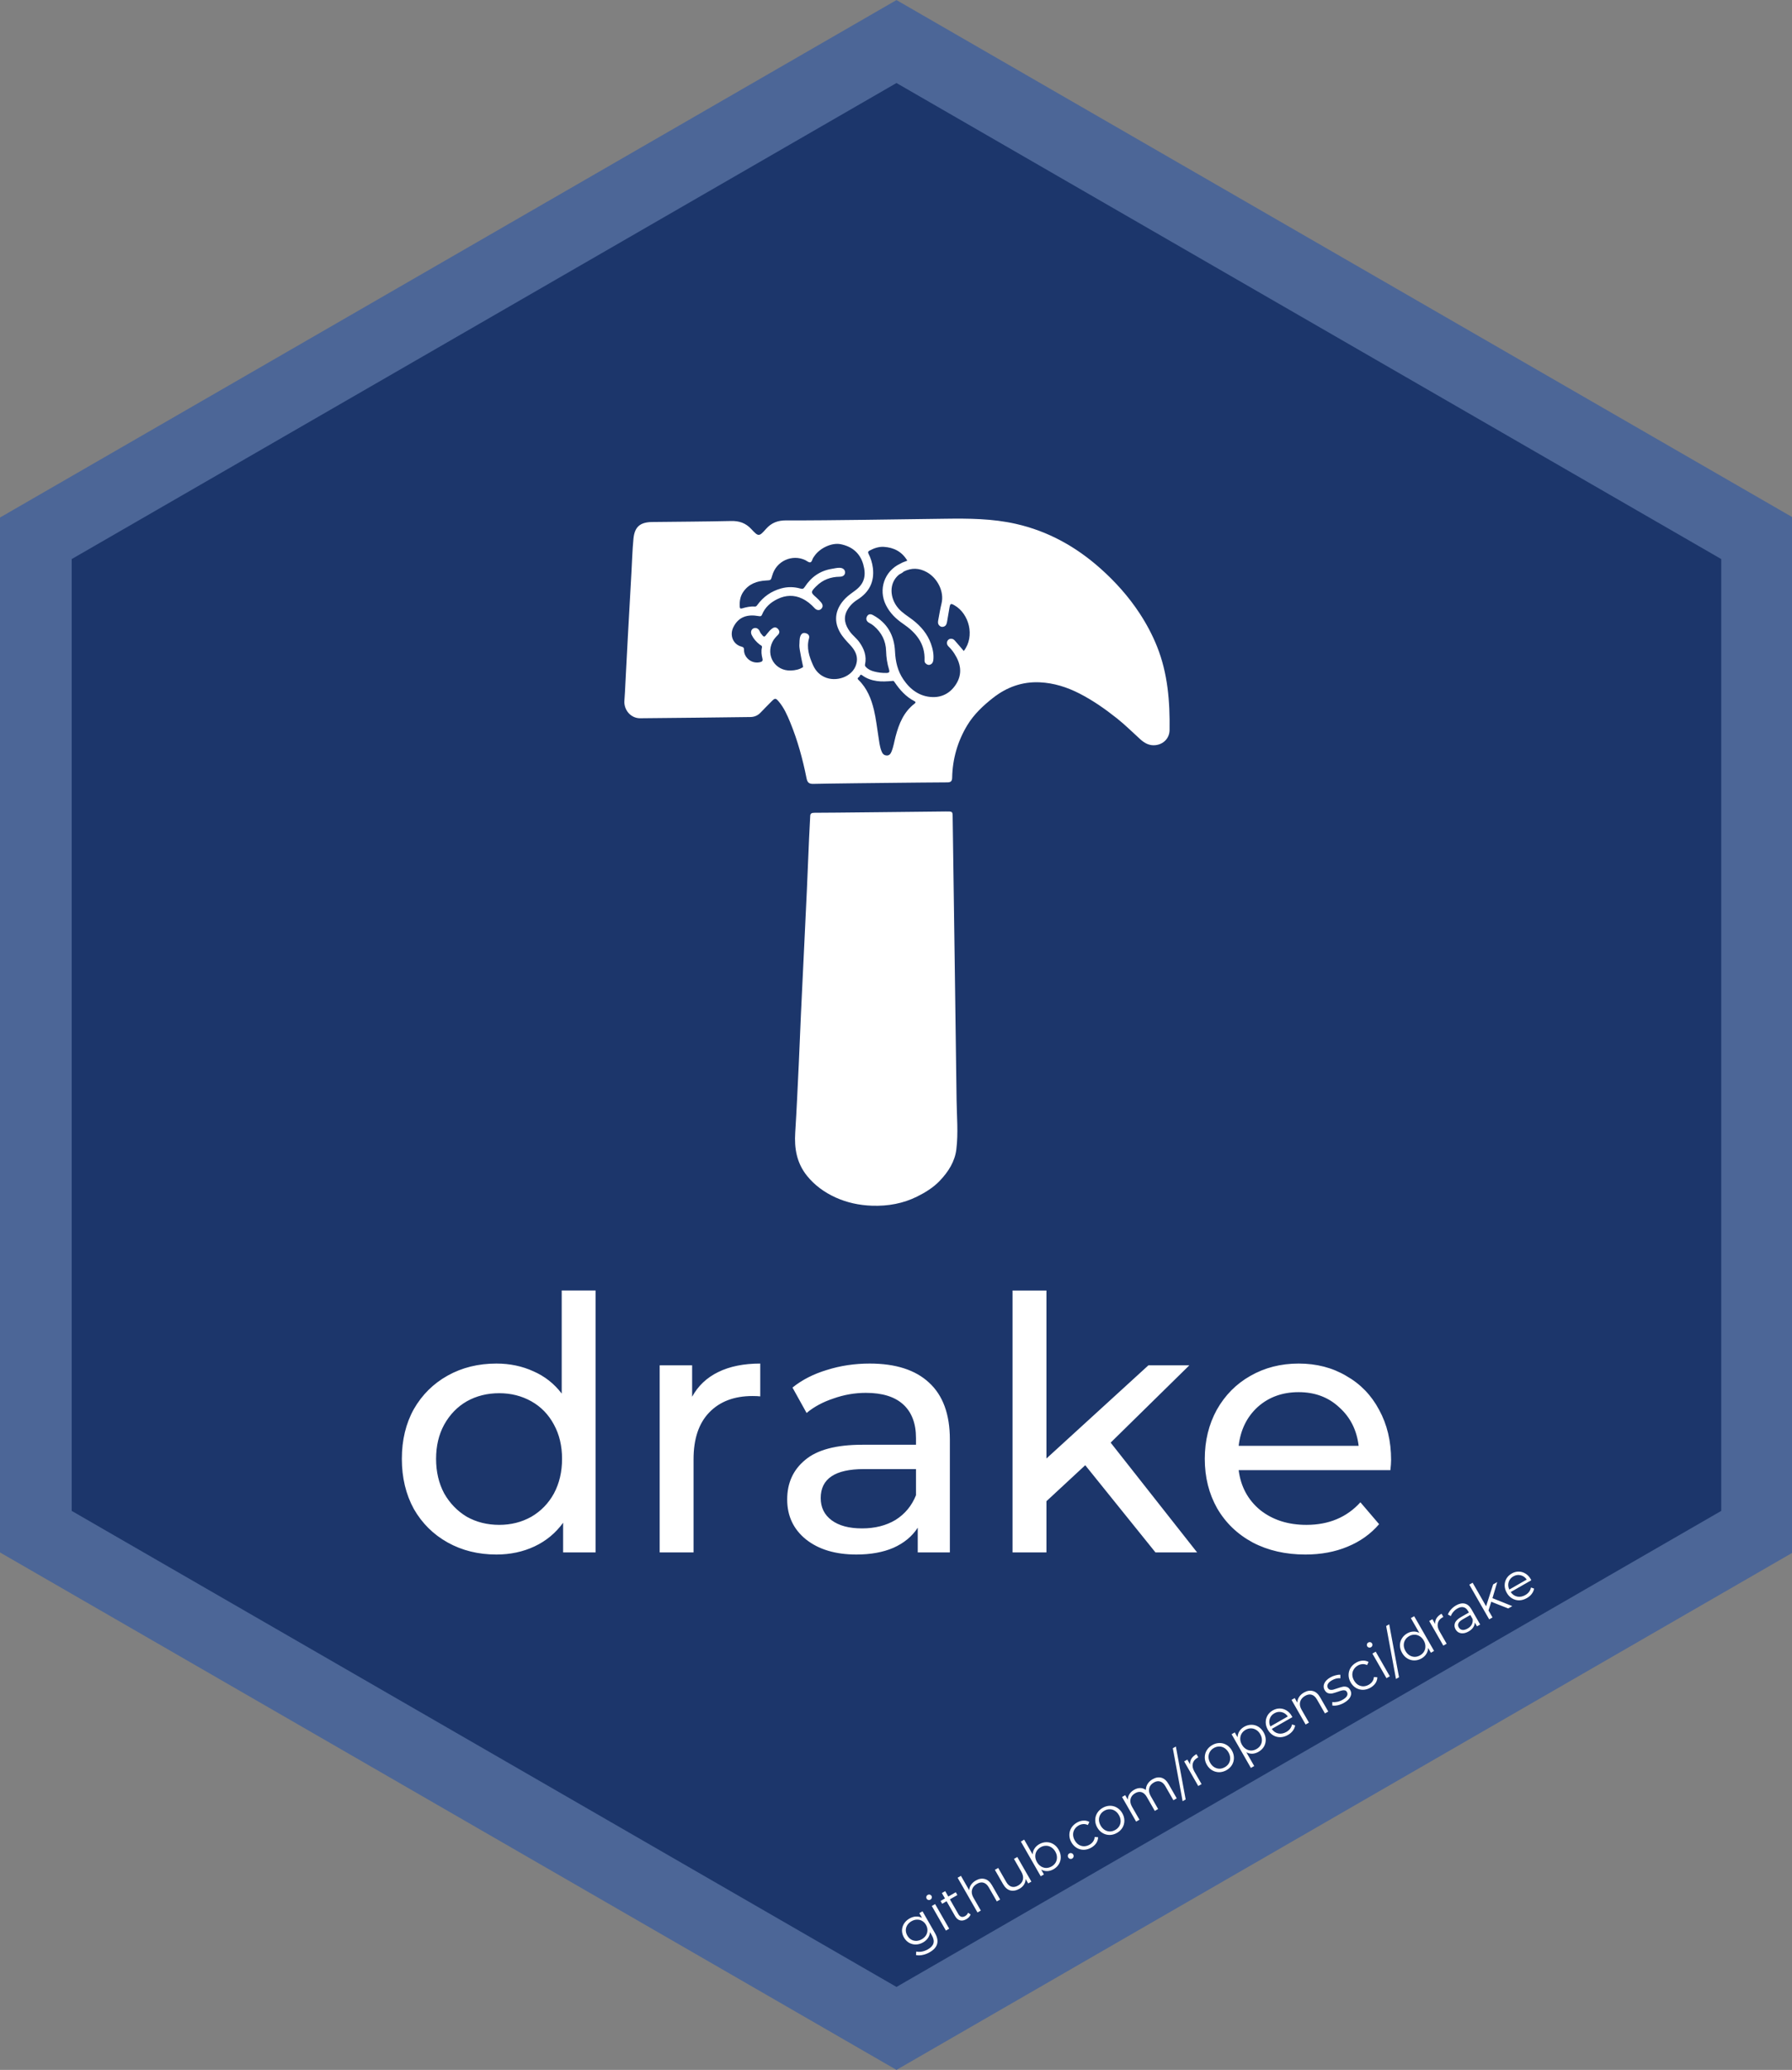 <?xml version="1.0" encoding="UTF-8" standalone="no"?>
<!-- Generator: SketchAPI 5.1.37 <https://api.sketch.io/> -->

<svg
   xmlns:sketchjs="https://sketch.io/dtd/"
   xmlns:dc="http://purl.org/dc/elements/1.1/"
   xmlns:cc="http://creativecommons.org/ns#"
   xmlns:rdf="http://www.w3.org/1999/02/22-rdf-syntax-ns#"
   xmlns:svg="http://www.w3.org/2000/svg"
   xmlns="http://www.w3.org/2000/svg"
   xmlns:sodipodi="http://sodipodi.sourceforge.net/DTD/sodipodi-0.dtd"
   xmlns:inkscape="http://www.inkscape.org/namespaces/inkscape"
   version="1.1"
   sketchjs:metadata="eyJ0aXRsZSI6IkxvZ29NYWtyIiwiZGVzY3JpcHRpb24iOiJtYWRlIHdpdGggaHR0cDovL2xvZ29tYWtyLmNvbSIsIm1ldGFkYXRhIjp7InVzZXJBZ2VudCI6eyJ1c2VyQWdlbnQiOiJNb3ppbGxhLzUuMCAoWDExOyBVYnVudHU7IExpbnV4IHg4Nl82NDsgcnY6NTYuMCkgR2Vja28vMjAxMDAxMDEgRmlyZWZveC81Ni4wIiwiZWRnZSI6ZmFsc2UsImZpcmVmb3giOnRydWUsImllIjpmYWxzZSwib3BlcmEiOmZhbHNlLCJjaHJvbWUiOmZhbHNlLCJzYWZhcmkiOmZhbHNlLCJibGFja2JlcnJ5IjpmYWxzZSwibWFjIjpmYWxzZSwid2luZG93cyI6ZmFsc2UsImxpbnV4Ijp0cnVlLCJhbmRyb2lkIjpmYWxzZSwiaW9zIjpmYWxzZSwiX21vYmlsZSI6ZmFsc2UsImNvcmRvdmEiOmZhbHNlLCJwaGFudG9tIjpmYWxzZSwiY2hyb21lQXBwIjpmYWxzZSwibm9kZSI6ZmFsc2UsIm5vZGV3ZWJraXQiOmZhbHNlLCJsYW5nIjoiZW4tdXMiLCJoaXN0b3J5Ijp0cnVlLCJjaG9vc2VFbnRyeSI6ZmFsc2UsImNhbnZhcyI6dHJ1ZSwiY3NzQmFja2dyb3VuZEJsZW5kTW9kZSI6ImJhY2tncm91bmRCbGVuZE1vZGUiLCJjc3NCYWNrZ3JvdW5kQ2xpcCI6ImJhY2tncm91bmRDbGlwIiwiY3NzRmlsdGVyIjoiZmlsdGVyIiwiY3NzVGV4dEZpbGxDb2xvciI6IndlYmtpdFRleHRGaWxsQ29sb3IiLCJjc3NUcmFuc2Zvcm0iOiJ0cmFuc2Zvcm0iLCJjc3NUcmFuc2Zvcm1PcmlnaW4iOiJ0cmFuc2Zvcm1PcmlnaW4iLCJjdHhfaW1hZ2VTbW9vdGhpbmciOnRydWUsImN0eF9saW5lRGFzaCI6dHJ1ZSwiY3R4X2JsaXAiOnRydWUsImdjbyI6eyJzb3VyY2Utb3ZlciI6dHJ1ZSwic291cmNlLWluIjp0cnVlLCJzb3VyY2Utb3V0Ijp0cnVlLCJzb3VyY2UtYXRvcCI6dHJ1ZSwiZGVzdGluYXRpb24tb3ZlciI6dHJ1ZSwiZGVzdGluYXRpb24taW4iOnRydWUsImRlc3RpbmF0aW9uLW91dCI6dHJ1ZSwiZGVzdGluYXRpb24tYXRvcCI6dHJ1ZSwibGlnaHRlciI6dHJ1ZSwiY29weSI6dHJ1ZSwieG9yIjp0cnVlLCJfX2NvbXBvc2l0ZSI6dHJ1ZSwibm9ybWFsIjp0cnVlLCJtdWx0aXBseSI6dHJ1ZSwic2NyZWVuIjp0cnVlLCJvdmVybGF5Ijp0cnVlLCJkYXJrZW4iOnRydWUsImxpZ2h0ZW4iOnRydWUsImNvbG9yLWRvZGdlIjp0cnVlLCJjb2xvci1idXJuIjp0cnVlLCJoYXJkLWxpZ2h0Ijp0cnVlLCJzb2Z0LWxpZ2h0Ijp0cnVlLCJkaWZmZXJlbmNlIjp0cnVlLCJleGNsdXNpb24iOnRydWUsImh1ZSI6dHJ1ZSwic2F0dXJhdGlvbiI6dHJ1ZSwiY29sb3IiOnRydWUsImx1bWlub3NpdHkiOnRydWUsIl9fYmxlbmQiOnRydWV9LCJfcGl4ZWxSYXRpbyI6MSwicGl4ZWxSYXRpbyI6MSwiaWRiIjp0cnVlLCJpbmNvZ25pdG8iOmZhbHNlLCJpb19ibG9iIjp0cnVlLCJpZGJfYmxvYiI6dHJ1ZSwiY2xpcGJvYXJkIjp0cnVlfX0sImNsaXBQYXRoIjp7ImVuYWJsZWQiOnRydWV9LCJleHBvcnREUEkiOjcyLCJleHBvcnRGb3JtYXQiOiJwbmciLCJleHBvcnRRdWFsaXR5IjowLjk1LCJzY2FsZSI6MSwidW5pdHMiOiIlIiwid2lkdGgiOjEwMCwiaGVpZ2h0IjoxMDAsInBhZ2VzIjp7Imxlbmd0aCI6MSwiZGF0YSI6W3sid2lkdGgiOjEwMCwiaGVpZ2h0IjoxMDB9XX19"
   width="457.047"
   height="527.768"
   viewBox="463.36 86 457.047 527.768"
   sketchjs:version="5.1.37"
   id="svg2"
   inkscape:version="0.92.1 r15371"
   sodipodi:docname="logo.svg">
  <rect x="463.36" y="86" width="457.047" height="527.768" fill="#808080" stroke="none"/>
  <defs
     id="defs23" />
  <sodipodi:namedview
     pagecolor="#ffffff"
     bordercolor="#666666"
     borderopacity="1"
     objecttolerance="10"
     gridtolerance="10"
     guidetolerance="10"
     inkscape:pageopacity="0"
     inkscape:pageshadow="2"
     inkscape:window-width="1536"
     inkscape:window-height="804"
     id="namedview21"
     showgrid="false"
     inkscape:zoom="1.19"
     inkscape:cx="176.68483"
     inkscape:cy="238.02679"
     inkscape:window-x="-8"
     inkscape:window-y="-8"
     inkscape:window-maximized="1"
     inkscape:current-layer="svg2"
     showguides="false" />
  <path
     style="fill:#1c366b;fill-opacity:1;stroke:#1c366b;stroke-width:1.03;stroke-opacity:1"
     d="M 582.169,537.484 473.319,475.296 l 0.215,-125.401 0.215,-125.401 109.119,-62.353 109.119,-62.353 5.6,3.174 c 3.08,1.746 52.214,29.816 109.186,62.38 l 103.585,59.206 v 125.34 125.34 l -108.635,62.218 c -59.749,34.22 -109.101,62.22 -109.67,62.224 -0.569,0.003 -50.017,-27.979 -109.885,-62.183 z"
     id="path4525"
     inkscape:connector-curvature="0" />
  <path
     id="path833"
     style="font-style:normal;font-variant:normal;font-weight:500;font-stretch:normal;font-size:90px;line-height:1.25;font-family:Montserrat;-inkscape-font-specification:'Montserrat Medium';letter-spacing:0px;word-spacing:0px;fill:#ffffff;fill-opacity:1;stroke:none;stroke-width:1px;stroke-linecap:butt;stroke-linejoin:miter;stroke-opacity:1"
     d="m 818.158,458.244 q 0,0.99 -0.18,2.61 h -38.7 q 0.81,6.3 5.49,10.17 4.77,3.78 11.79,3.78 8.55,0 13.77,-5.76 l 4.77,5.58 q -3.24,3.78 -8.1,5.76 -4.77,1.98 -10.71,1.98 -7.56,0 -13.41,-3.06 -5.85,-3.15 -9.09,-8.73 -3.15,-5.58 -3.15,-12.6 0,-6.93 3.06,-12.51 3.15,-5.58 8.55,-8.64 5.49,-3.15 12.33,-3.15 6.84,0 12.15,3.15 5.4,3.06 8.37,8.64 3.06,5.58 3.06,12.78 z m -23.58,-17.28 q -6.21,0 -10.44,3.78 -4.14,3.78 -4.86,9.9 h 30.6 q -0.72,-6.03 -4.95,-9.81 -4.14,-3.87 -10.35,-3.87 z m -54.428,18.63 -9.9,9.18 v 13.05 h -8.64 v -66.78 h 8.64 v 42.84 l 26.01,-23.76 h 10.44 l -20.07,19.71 22.05,27.99 h -10.62 z m -54.959,-25.92 q 9.9,0 15.12,4.86 5.31,4.86 5.31,14.49 v 28.8 h -8.19 v -6.3 q -2.16,3.33 -6.21,5.13 -3.96,1.71 -9.45,1.71 -8.01,0 -12.87,-3.87 -4.77,-3.87 -4.77,-10.17 0,-6.3 4.59,-10.08 4.59,-3.87 14.58,-3.87 h 13.68 v -1.71 q 0,-5.58 -3.24,-8.55 -3.24,-2.97 -9.54,-2.97 -4.23,0 -8.28,1.44 -4.05,1.35 -6.84,3.69 l -3.6,-6.48 q 3.69,-2.97 8.82,-4.5 5.13,-1.62 10.89,-1.62 z m -1.98,42.03 q 4.95,0 8.55,-2.16 3.6,-2.25 5.22,-6.3 v -6.66 h -13.32 q -10.98,0 -10.98,7.38 0,3.6 2.79,5.67 2.79,2.07 7.74,2.07 z m -43.321,-33.57 q 2.25,-4.14 6.66,-6.3 4.41,-2.16 10.71,-2.16 v 8.37 q -0.72,-0.09 -1.98,-0.09 -7.02,0 -11.07,4.23 -3.96,4.14 -3.96,11.88 v 23.76 h -8.64 v -47.7 h 8.28 z m -24.628,-27.09 v 66.78 h -8.28 v -7.56 q -2.88,3.96 -7.29,6.03 -4.41,2.07 -9.72,2.07 -6.93,0 -12.42,-3.06 -5.49,-3.06 -8.64,-8.55 -3.06,-5.58 -3.06,-12.78 0,-7.2 3.06,-12.69 3.15,-5.49 8.64,-8.55 5.49,-3.06 12.42,-3.06 5.13,0 9.45,1.98 4.32,1.89 7.2,5.67 v -26.28 z m -24.57,59.76 q 4.5,0 8.19,-2.07 3.69,-2.16 5.76,-5.94 2.07,-3.87 2.07,-8.82 0,-4.95 -2.07,-8.73 -2.07,-3.87 -5.76,-5.94 -3.69,-2.07 -8.19,-2.07 -4.59,0 -8.28,2.07 -3.6,2.07 -5.76,5.94 -2.07,3.78 -2.07,8.73 0,4.95 2.07,8.82 2.16,3.78 5.76,5.94 3.69,2.07 8.28,2.07 z" />
  <path
     id="path890"
     style="font-style:normal;font-variant:normal;font-weight:normal;font-stretch:normal;font-size:13.75px;line-height:1.25;font-family:Montserrat;-inkscape-font-specification:Montserrat;letter-spacing:0px;word-spacing:0px;fill:#ffffff;fill-opacity:1;stroke:none;stroke-width:1px;stroke-linecap:butt;stroke-linejoin:miter;stroke-opacity:1"
     d="m 853.916,488.924 -5.25,3.007 q 0.632,0.937 1.661,1.156 1.022,0.207 2.06,-0.387 0.585,-0.335 0.958,-0.818 0.366,-0.495 0.492,-1.106 l 0.792,0.276 q -0.131,0.74 -0.613,1.365 -0.47,0.618 -1.222,1.048 -0.966,0.554 -1.95,0.578 -0.979,0.006 -1.813,-0.483 -0.834,-0.489 -1.361,-1.407 -0.526,-0.919 -0.549,-1.872 -0.011,-0.96 0.449,-1.762 0.472,-0.809 1.343,-1.308 0.871,-0.499 1.795,-0.49 0.924,0.009 1.735,0.512 0.804,0.49 1.337,1.421 z m -4.589,-0.985 q -0.907,0.519 -1.192,1.459 -0.28,0.921 0.169,1.9 l 4.45,-2.549 q -0.617,-0.883 -1.565,-1.1 -0.943,-0.236 -1.862,0.29 z m -5.628,6.472 -0.7,2.208 1.025,1.79 -0.847,0.485 -5.071,-8.853 0.847,-0.485 3.437,6.002 1.785,-5.57 1.05,-0.601 -1.215,4.103 5.06,2.03 -1.038,0.595 z m -8.987,0.932 q 1.229,-0.704 2.241,-0.459 1.005,0.233 1.695,1.438 l 2.228,3.89 -0.811,0.465 -0.56,-0.978 q -0.006,0.653 -0.41,1.249 -0.392,0.589 -1.155,1.026 -1.05,0.601 -1.957,0.456 -0.907,-0.146 -1.379,-0.969 -0.458,-0.799 -0.165,-1.617 0.304,-0.824 1.569,-1.548 l 1.993,-1.141 -0.219,-0.382 q -0.465,-0.811 -1.157,-0.969 -0.699,-0.17 -1.57,0.329 -0.597,0.342 -1.029,0.859 -0.44,0.505 -0.635,1.077 l -0.744,-0.414 q 0.245,-0.679 0.79,-1.276 0.538,-0.609 1.278,-1.033 z m 2.975,5.886 q 0.716,-0.41 1.044,-1.026 0.322,-0.628 0.217,-1.392 l -0.588,-1.026 -1.969,1.128 q -1.611,0.923 -0.968,2.044 0.314,0.549 0.916,0.632 0.595,0.071 1.347,-0.359 z m -8.289,-1.147 q -0.064,-0.803 0.336,-1.46 0.412,-0.664 1.283,-1.163 l 0.472,0.823 -0.21,0.104 q -0.99,0.567 -1.203,1.497 -0.212,0.93 0.416,2.027 l 1.831,3.198 -0.847,0.485 -3.595,-6.276 0.811,-0.465 z m -5.351,-1.99 5.071,8.853 -0.811,0.465 -0.711,-1.241 q -0.02,0.851 -0.461,1.547 -0.429,0.689 -1.217,1.14 -0.883,0.506 -1.831,0.51 -0.948,0.004 -1.771,-0.491 -0.823,-0.495 -1.356,-1.426 -0.533,-0.931 -0.544,-1.891 -0.011,-0.96 0.479,-1.764 0.484,-0.816 1.366,-1.321 0.764,-0.437 1.557,-0.464 0.798,-0.045 1.54,0.338 l -2.159,-3.77 z m 1.512,9.972 q 0.656,-0.376 1.01,-0.975 0.359,-0.618 0.336,-1.349 -0.011,-0.738 -0.421,-1.454 -0.41,-0.716 -1.041,-1.099 -0.619,-0.39 -1.327,-0.381 -0.703,-0.01 -1.359,0.366 -0.668,0.383 -1.027,1 -0.354,0.599 -0.343,1.337 0.023,0.732 0.433,1.448 0.41,0.716 1.03,1.106 0.631,0.383 1.334,0.393 0.708,-0.009 1.376,-0.392 z m -8.658,-7.464 0.776,-0.444 2.5,13.495 -0.776,0.444 z m -3.514,7.02 0.847,-0.485 3.595,6.276 -0.847,0.485 z m -0.356,-1.618 q -0.262,0.15 -0.544,0.074 -0.281,-0.076 -0.425,-0.327 -0.137,-0.239 -0.06,-0.52 0.076,-0.281 0.339,-0.432 0.263,-0.15 0.544,-0.074 0.275,0.065 0.411,0.303 0.15,0.263 0.074,0.544 -0.076,0.281 -0.339,0.432 z m -0.125,10.308 q -0.931,0.533 -1.903,0.551 -0.96,0.011 -1.795,-0.477 -0.841,-0.501 -1.367,-1.419 -0.526,-0.919 -0.525,-1.886 7.5e-4,-0.967 0.496,-1.79 0.507,-0.829 1.438,-1.362 0.811,-0.465 1.628,-0.505 0.822,-0.059 1.54,0.338 l -0.386,0.792 q -0.577,-0.288 -1.184,-0.241 -0.614,0.035 -1.175,0.356 -0.68,0.39 -1.051,1.014 -0.366,0.606 -0.355,1.344 0.023,0.732 0.433,1.448 0.417,0.728 1.036,1.118 0.625,0.371 1.339,0.374 0.72,-0.016 1.4,-0.406 0.561,-0.321 0.908,-0.821 0.347,-0.5 0.391,-1.143 l 0.878,0.067 q -0.021,0.82 -0.481,1.512 -0.467,0.679 -1.266,1.137 z m -6.745,3.863 q -0.764,0.437 -1.591,0.626 -0.822,0.17 -1.407,0.061 l -8.8e-4,-0.887 q 0.571,0.085 1.284,-0.054 0.706,-0.151 1.35,-0.52 0.859,-0.492 1.114,-0.987 0.26,-0.514 -0.02,-1.003 -0.198,-0.346 -0.534,-0.407 -0.343,-0.073 -0.744,0.03 -0.408,0.091 -1.035,0.323 -0.846,0.294 -1.393,0.418 -0.554,0.111 -1.093,-0.055 -0.527,-0.173 -0.889,-0.806 -0.451,-0.787 -0.082,-1.664 0.369,-0.877 1.539,-1.547 0.609,-0.349 1.313,-0.53 0.697,-0.193 1.241,-0.156 l 0.02,0.892 q -1.083,-0.093 -2.157,0.522 -0.811,0.465 -1.065,0.99 -0.242,0.519 0.025,0.984 0.205,0.358 0.555,0.443 0.362,0.078 0.769,-0.013 0.401,-0.103 1.071,-0.344 0.834,-0.287 1.369,-0.404 0.535,-0.117 1.056,0.045 0.52,0.162 0.869,0.77 0.472,0.823 0.06,1.709 -0.407,0.867 -1.624,1.564 z m -10.227,-2.62 q 1.181,-0.677 2.27,-0.381 1.093,0.277 1.845,1.589 l 2.084,3.639 -0.847,0.485 -2.036,-3.556 q -0.56,-0.978 -1.343,-1.211 -0.783,-0.233 -1.69,0.286 -1.014,0.581 -1.262,1.531 -0.243,0.931 0.365,1.993 l 1.886,3.293 -0.847,0.485 -3.595,-6.276 0.811,-0.465 0.663,1.157 q 0.018,-0.771 0.449,-1.43 0.436,-0.678 1.247,-1.142 z m -2.959,6.274 -5.25,3.007 q 0.632,0.937 1.661,1.156 1.022,0.207 2.06,-0.387 0.585,-0.335 0.958,-0.818 0.366,-0.495 0.492,-1.106 l 0.792,0.276 q -0.131,0.74 -0.613,1.365 -0.47,0.618 -1.222,1.048 -0.966,0.554 -1.95,0.578 -0.979,0.006 -1.813,-0.483 -0.834,-0.489 -1.361,-1.407 -0.526,-0.919 -0.549,-1.872 -0.011,-0.96 0.449,-1.762 0.472,-0.809 1.343,-1.308 0.871,-0.499 1.795,-0.49 0.924,0.009 1.735,0.512 0.804,0.49 1.337,1.421 z m -4.589,-0.985 q -0.907,0.519 -1.192,1.459 -0.281,0.921 0.169,1.9 l 4.45,-2.549 q -0.617,-0.883 -1.565,-1.1 -0.943,-0.236 -1.862,0.29 z m -7.704,3.446 q 0.883,-0.506 1.831,-0.51 0.941,-0.016 1.764,0.479 0.823,0.495 1.356,1.426 0.54,0.943 0.551,1.903 0.011,0.96 -0.472,1.776 -0.478,0.797 -1.373,1.309 -0.764,0.437 -1.562,0.482 -0.793,0.026 -1.535,-0.357 l 2.002,3.496 -0.847,0.485 -4.92,-8.591 0.811,-0.465 0.711,1.241 q 0.026,-0.839 0.456,-1.529 0.441,-0.696 1.229,-1.147 z m 3.166,5.666 q 0.656,-0.376 1.022,-0.982 0.359,-0.618 0.336,-1.349 -0.011,-0.738 -0.421,-1.454 -0.41,-0.716 -1.035,-1.087 -0.619,-0.39 -1.334,-0.393 -0.715,-0.003 -1.371,0.373 -0.668,0.383 -1.027,1 -0.347,0.611 -0.336,1.349 0.016,0.72 0.426,1.436 0.41,0.716 1.03,1.106 0.631,0.383 1.334,0.393 0.708,-0.009 1.376,-0.392 z m -7.659,5.385 q -0.907,0.519 -1.867,0.531 -0.967,-7.5e-4 -1.801,-0.489 -0.834,-0.489 -1.361,-1.407 -0.526,-0.919 -0.525,-1.886 7.5e-4,-0.967 0.496,-1.79 0.495,-0.823 1.402,-1.342 0.907,-0.519 1.867,-0.531 0.96,-0.011 1.783,0.484 0.834,0.489 1.361,1.407 0.526,0.919 0.525,1.886 0.011,0.96 -0.477,1.795 -0.495,0.823 -1.402,1.342 z m -0.431,-0.752 q 0.668,-0.383 1.022,-0.982 0.359,-0.618 0.336,-1.349 -0.023,-0.732 -0.433,-1.448 -0.41,-0.716 -1.029,-1.106 -0.619,-0.39 -1.327,-0.381 -0.703,-0.01 -1.371,0.373 -0.668,0.383 -1.027,1 -0.354,0.599 -0.343,1.337 0.023,0.732 0.433,1.448 0.41,0.716 1.029,1.106 0.631,0.383 1.334,0.393 0.708,-0.009 1.376,-0.392 z m -8.862,-0.708 q -0.064,-0.803 0.336,-1.46 0.412,-0.664 1.283,-1.163 l 0.472,0.823 -0.21,0.104 q -0.99,0.567 -1.203,1.497 -0.212,0.93 0.416,2.027 l 1.831,3.198 -0.847,0.485 -3.595,-6.276 0.811,-0.465 z m -4.409,-4.114 0.776,-0.444 2.5,13.495 -0.776,0.444 z m -5.153,7.895 q 1.181,-0.677 2.239,-0.379 1.07,0.291 1.828,1.615 l 2.084,3.639 -0.847,0.485 -2.036,-3.556 q -0.56,-0.978 -1.331,-1.218 -0.759,-0.247 -1.618,0.245 -0.978,0.56 -1.191,1.49 -0.219,0.918 0.389,1.98 l 1.886,3.293 -0.847,0.485 -2.036,-3.556 q -0.56,-0.978 -1.331,-1.218 -0.759,-0.247 -1.63,0.252 -0.966,0.554 -1.191,1.49 -0.219,0.918 0.389,1.98 l 1.886,3.293 -0.847,0.485 -3.595,-6.276 0.811,-0.465 0.656,1.145 q 0.006,-0.764 0.425,-1.416 0.419,-0.652 1.194,-1.096 0.787,-0.451 1.552,-0.445 0.776,-7.7e-4 1.438,0.491 -0.009,-0.819 0.437,-1.534 0.451,-0.734 1.286,-1.212 z m -9.086,13.681 q -0.907,0.519 -1.867,0.531 -0.967,-7.5e-4 -1.801,-0.489 -0.834,-0.489 -1.361,-1.407 -0.526,-0.919 -0.525,-1.886 7.5e-4,-0.967 0.496,-1.79 0.495,-0.823 1.402,-1.342 0.907,-0.519 1.867,-0.531 0.96,-0.011 1.783,0.484 0.834,0.489 1.361,1.407 0.526,0.919 0.525,1.886 0.011,0.96 -0.477,1.795 -0.495,0.823 -1.402,1.342 z m -0.431,-0.752 q 0.668,-0.383 1.022,-0.982 0.359,-0.618 0.336,-1.349 -0.023,-0.732 -0.433,-1.448 -0.41,-0.716 -1.03,-1.106 -0.619,-0.39 -1.327,-0.381 -0.703,-0.01 -1.371,0.373 -0.668,0.383 -1.027,1 -0.354,0.599 -0.343,1.337 0.023,0.732 0.433,1.448 0.41,0.716 1.029,1.106 0.631,0.383 1.334,0.393 0.708,-0.009 1.376,-0.392 z m -6.129,4.508 q -0.931,0.533 -1.903,0.551 -0.96,0.011 -1.795,-0.477 -0.841,-0.501 -1.367,-1.419 -0.526,-0.919 -0.525,-1.886 7.5e-4,-0.967 0.496,-1.79 0.507,-0.829 1.438,-1.362 0.811,-0.465 1.628,-0.505 0.822,-0.059 1.54,0.338 l -0.386,0.792 q -0.577,-0.288 -1.184,-0.241 -0.614,0.035 -1.175,0.356 -0.68,0.39 -1.051,1.014 -0.366,0.606 -0.355,1.344 0.023,0.732 0.433,1.448 0.417,0.728 1.036,1.118 0.625,0.371 1.339,0.374 0.72,-0.016 1.4,-0.406 0.561,-0.321 0.908,-0.821 0.347,-0.5 0.391,-1.143 l 0.878,0.067 q -0.021,0.82 -0.481,1.512 -0.467,0.679 -1.266,1.137 z m -4.871,2.79 q -0.263,0.15 -0.563,0.069 -0.288,-0.088 -0.445,-0.363 -0.157,-0.274 -0.081,-0.556 0.082,-0.3 0.344,-0.451 0.262,-0.15 0.563,-0.069 0.293,0.07 0.451,0.344 0.157,0.274 0.076,0.575 -0.082,0.3 -0.344,0.451 z m -8.406,-3.663 q 0.883,-0.506 1.831,-0.51 0.941,-0.016 1.764,0.479 0.823,0.495 1.356,1.426 0.533,0.931 0.544,1.891 0.011,0.96 -0.472,1.776 -0.484,0.816 -1.366,1.321 -0.787,0.451 -1.611,0.479 -0.812,0.021 -1.556,-0.392 l 0.711,1.241 -0.811,0.465 -5.071,-8.853 0.847,-0.485 2.159,3.77 q 0.045,-0.834 0.476,-1.493 0.436,-0.678 1.2,-1.115 z m 3.166,5.666 q 0.656,-0.376 1.022,-0.982 0.359,-0.618 0.336,-1.349 -0.011,-0.738 -0.421,-1.454 -0.41,-0.716 -1.041,-1.099 -0.619,-0.39 -1.327,-0.381 -0.715,-0.003 -1.371,0.373 -0.668,0.383 -1.027,1 -0.354,0.599 -0.343,1.337 0.023,0.732 0.433,1.448 0.41,0.716 1.03,1.106 0.631,0.383 1.334,0.393 0.708,-0.009 1.376,-0.392 z m -8.756,-2.401 3.595,6.276 -0.811,0.465 -0.656,-1.145 q -0.006,0.764 -0.406,1.421 -0.407,0.645 -1.159,1.076 -1.229,0.704 -2.334,0.434 -1.1,-0.289 -1.859,-1.613 l -2.084,-3.639 0.847,-0.485 2.036,3.556 q 0.567,0.99 1.35,1.223 0.783,0.233 1.69,-0.286 0.99,-0.567 1.221,-1.492 0.224,-0.937 -0.391,-2.01 l -1.886,-3.293 z m -10.572,5.991 q 1.181,-0.677 2.27,-0.381 1.093,0.277 1.845,1.589 l 2.084,3.639 -0.847,0.485 -2.036,-3.556 q -0.56,-0.978 -1.343,-1.211 -0.783,-0.233 -1.69,0.286 -1.014,0.581 -1.262,1.531 -0.243,0.931 0.365,1.993 l 1.886,3.293 -0.847,0.485 -5.071,-8.853 0.847,-0.485 2.105,3.675 q 0.032,-0.747 0.469,-1.394 0.438,-0.647 1.225,-1.098 z m -1.337,8.657 q -0.116,0.351 -0.405,0.676 -0.285,0.306 -0.666,0.524 -0.883,0.506 -1.634,0.302 -0.751,-0.204 -1.249,-1.075 l -2.173,-3.794 -1.122,0.642 -0.41,-0.716 1.122,-0.642 -0.786,-1.372 0.847,-0.485 0.786,1.372 1.909,-1.093 0.41,0.716 -1.909,1.093 2.146,3.747 q 0.321,0.561 0.766,0.702 0.45,0.122 0.975,-0.178 0.263,-0.15 0.453,-0.371 0.203,-0.227 0.293,-0.485 z m -9.897,-2.159 0.847,-0.485 3.595,6.276 -0.847,0.485 z m -0.356,-1.618 q -0.263,0.15 -0.544,0.074 -0.281,-0.076 -0.425,-0.327 -0.137,-0.239 -0.06,-0.52 0.076,-0.281 0.339,-0.432 0.263,-0.15 0.544,-0.074 0.275,0.065 0.411,0.303 0.15,0.263 0.074,0.544 -0.076,0.281 -0.339,0.432 z m -2.013,2.975 3.157,5.512 q 0.916,1.599 0.566,2.813 -0.331,1.22 -1.906,2.122 -0.871,0.499 -1.809,0.687 -0.919,0.194 -1.668,0.02 l 0.06,-0.89 q 0.686,0.146 1.46,0.004 0.786,-0.149 1.502,-0.559 1.193,-0.683 1.433,-1.565 0.246,-0.87 -0.423,-2.039 l -0.458,-0.799 q -0.052,0.822 -0.519,1.501 -0.455,0.672 -1.23,1.117 -0.883,0.506 -1.829,0.541 -0.941,0.016 -1.755,-0.437 -0.809,-0.472 -1.315,-1.355 -0.506,-0.883 -0.496,-1.807 0.021,-0.931 0.518,-1.723 0.497,-0.792 1.392,-1.304 0.799,-0.458 1.628,-0.505 0.829,-0.047 1.571,0.336 l -0.69,-1.205 z m -0.182,7.124 q 0.68,-0.39 1.065,-0.99 0.378,-0.613 0.376,-1.308 0.01,-0.703 -0.373,-1.371 -0.383,-0.668 -0.987,-1.004 -0.599,-0.354 -1.312,-0.326 -0.708,0.009 -1.4,0.406 -0.68,0.39 -1.065,0.99 -0.373,0.594 -0.382,1.297 0.002,0.696 0.385,1.364 0.383,0.668 0.982,1.022 0.611,0.347 1.319,0.338 0.713,-0.028 1.393,-0.418 z" />
  <path
     d="m 692.005,107.168 210.353,121.378 0,242.694 -210.353,121.378 -210.353,-121.378 0,-242.694 z m 0,-21.15 -228.645,131.937 0,263.877 228.645,131.937 228.645,-131.937 0,-263.877 z"
     id="path4"
     style="fill:#4c6697;fill-opacity:1"
     inkscape:connector-curvature="0" />
  <g
     id="g14-7-6"
     transform="matrix(-1.999,-0.053,-0.053,1.999,1161.546,-144.688)">
    <g
       id="g12-3-4">
      <path
         style="clip-rule:evenodd;fill:#ffffff;fill-rule:evenodd"
         d="m 263.986,211.75 c -0.042,-0.736 -0.048,-1.474 -0.068,-2.211 -0.053,-2.014 -0.102,-4.027 -0.158,-6.042 -0.075,-2.679 -0.156,-5.356 -0.236,-8.036 -0.043,-1.457 -0.043,-2.917 -0.146,-4.369 -0.107,-1.52 -0.798,-2.126 -2.327,-2.185 -3.351,-0.13 -6.703,-0.229 -10.052,-0.395 -1.045,-0.051 -1.877,0.204 -2.619,0.967 -0.931,0.955 -1.008,0.953 -1.863,-0.071 -0.684,-0.819 -1.493,-1.135 -2.539,-1.16 -3.244,-0.074 -6.486,-0.205 -9.729,-0.327 -3.514,-0.133 -7.025,-0.281 -10.538,-0.422 -3.023,-0.122 -6.036,-0.182 -9.035,0.414 -4.163,0.826 -7.776,2.727 -10.984,5.442 -1.925,1.63 -3.646,3.456 -5.096,5.541 -0.92,1.323 -1.706,2.71 -2.339,4.178 -1.459,3.384 -1.835,6.973 -1.878,10.612 -0.013,1.027 0.716,1.815 1.732,1.961 0.773,0.111 1.396,-0.206 1.968,-0.695 1.01,-0.863 1.968,-1.777 3.039,-2.582 1.545,-1.161 3.137,-2.216 4.876,-3.048 1.604,-0.767 3.289,-1.255 5.082,-1.293 2.241,-0.047 4.201,0.723 5.908,2.132 1.242,1.025 2.397,2.174 3.193,3.57 1.183,2.074 1.778,4.348 1.76,6.756 -0.003,0.421 0.142,0.595 0.602,0.607 2.141,0.056 4.281,0.16 6.422,0.227 1.053,0.033 9.553,0.357 10.632,0.42 0.588,0.035 0.789,-0.174 0.907,-0.688 0.553,-2.422 1.264,-4.797 2.271,-7.074 0.407,-0.921 0.84,-1.834 1.514,-2.597 0.422,-0.477 0.513,-0.465 0.936,-0.016 0.456,0.486 0.916,0.971 1.362,1.467 0.347,0.385 0.779,0.58 1.284,0.6 4.683,0.182 9.364,0.368 14.048,0.528 1.197,0.044 2.14,-1.013 2.071,-2.211 z"
         id="path4508"
         inkscape:connector-curvature="0" />
      <path
         style="clip-rule:evenodd;fill:#ffffff;fill-rule:evenodd;stroke-width:0.888"
         d="m 240.528,257.661 c -0.047,-2.188 -0.065,-4.376 -0.109,-6.563 -0.069,-3.465 -0.149,-6.93 -0.223,-10.395 -0.04,-1.82 -0.083,-3.637 -0.115,-5.456 -0.04,-2.188 -0.066,-4.374 -0.105,-6.561 -0.018,-0.951 -0.055,-1.903 -0.07,-2.854 -0.005,-0.306 -0.161,-0.405 -0.559,-0.414 -1.349,-0.026 -14.764,-0.539 -16.683,-0.607 -0.896,-0.032 -0.894,-0.03 -0.922,0.656 -0.488,12.028 -0.985,24.055 -1.457,36.085 -0.083,2.101 -0.341,4.202 -0.135,6.308 0.147,1.506 0.911,2.848 2.038,4.08 0.769,0.841 1.738,1.488 2.812,2.056 1.735,0.918 3.648,1.332 5.72,1.313 1.649,-0.015 3.193,-0.311 4.646,-0.921 1.519,-0.638 2.76,-1.536 3.709,-2.641 1.406,-1.64 1.743,-3.521 1.673,-5.481 -0.104,-2.869 -0.158,-5.736 -0.219,-8.605 z"
         id="path10-9-8"
         inkscape:connector-curvature="0" />
    </g>
  </g>
  <path
     id="path10-7-1"
     style="clip-rule:evenodd;fill:#1c366b;fill-opacity:1;fill-rule:evenodd;stroke-width:2"
     d="m 709.169,251.989 c -0.779,-0.912 -1.537,-1.834 -2.337,-2.719 -0.47,-0.516 -1.239,-0.535 -1.645,-0.104 -0.436,0.46 -0.421,1.164 0.088,1.66 0.569,0.557 1.073,1.164 1.499,1.833 1.601,2.496 2.114,5.085 0.455,7.747 -1.376,2.207 -3.488,3.416 -6.037,3.332 -3.234,-0.104 -5.66,-1.88 -7.443,-4.517 -1.448,-2.144 -2,-4.534 -2.118,-7.12 -0.186,-4.042 -1.928,-7.265 -5.599,-9.258 -0.713,-0.387 -1.221,-0.26 -1.559,0.342 -0.334,0.597 -0.12,1.264 0.547,1.614 0.43,0.225 0.837,0.472 1.205,0.788 1.98,1.692 3.071,3.832 3.134,6.429 0.039,1.614 0.283,3.186 0.752,4.712 0.214,0.691 -0.056,0.84 -0.611,0.861 -1.087,0.041 -2.17,-0.108 -3.209,-0.375 -0.747,-0.192 -1.492,-0.522 -2.063,-1.127 -0.192,-0.205 -0.311,-0.346 -0.244,-0.654 0.463,-2.143 -0.229,-3.999 -1.459,-5.715 -0.696,-0.978 -1.687,-1.684 -2.394,-2.659 -1.211,-1.674 -1.766,-3.438 -0.732,-5.388 0.617,-1.165 1.561,-2.084 2.665,-2.78 2.989,-1.884 4.341,-4.539 3.927,-8.06 -0.152,-1.282 -0.547,-2.508 -1.124,-3.661 -0.195,-0.393 -0.048,-0.607 0.224,-0.754 1.142,-0.623 2.383,-1.06 3.675,-0.982 2.561,0.154 4.655,1.234 6,3.521 -0.408,0.155 -0.814,0.31 -1.22,0.465 -0.203,0.107 -0.402,0.221 -0.612,0.32 -4.026,1.914 -5.601,6.566 -3.621,10.54 1.012,2.028 2.543,3.518 4.391,4.779 3.271,2.232 5.646,5.033 5.458,9.316 -0.01,0.288 0.043,0.553 0.277,0.773 0.322,0.3 0.687,0.486 1.115,0.334 0.501,-0.177 0.771,-0.577 0.837,-1.103 0.185,-1.467 -0.115,-2.892 -0.597,-4.246 -0.892,-2.483 -2.535,-4.438 -4.613,-6.047 -1.248,-0.965 -2.629,-1.747 -3.69,-2.967 -2.242,-2.581 -2.496,-6.5 0.212,-8.639 0.398,-0.235 0.831,-0.41 1.158,-0.753 1.984,-0.985 3.915,-0.929 5.876,0.158 2.691,1.489 4.507,4.936 3.756,7.997 -0.325,1.323 -0.553,2.668 -0.796,4.009 -0.085,0.472 -0.214,0.982 0.082,1.424 0.281,0.421 0.699,0.61 1.207,0.48 0.66,-0.166 0.825,-0.714 0.924,-1.283 0.216,-1.214 0.397,-2.433 0.621,-3.646 0.186,-0.993 0.358,-1.042 1.248,-0.535 3.74,2.127 5.304,7.899 2.388,11.661 z m -12.543,13.415 c -2.773,2.119 -3.991,5.132 -4.845,8.37 -0.345,1.312 -0.539,2.673 -1.07,3.932 -0.239,0.567 -0.607,1.013 -1.346,0.91 -0.689,-0.094 -0.969,-0.552 -1.199,-1.14 -0.466,-1.192 -0.572,-2.454 -0.771,-3.695 -0.356,-2.237 -0.602,-4.49 -1.123,-6.698 -0.686,-2.907 -1.772,-5.611 -3.974,-7.747 -0.534,-0.516 0.245,-0.639 0.34,-0.971 0.06,-0.216 0.227,-0.478 0.623,-0.183 1.102,0.827 2.381,1.265 3.742,1.463 1.312,0.193 2.623,0.086 3.913,-0.01 0.329,-0.119 0.446,0.06 0.608,0.3 1.329,1.965 2.882,3.709 5.024,4.826 0.357,0.187 0.44,0.364 0.075,0.644 z m -14.735,-10.737 c -0.486,3.616 -4.719,5.22 -7.734,4.17 -1.646,-0.574 -2.754,-1.707 -3.451,-3.277 -0.964,-2.171 -1.691,-4.371 -1.013,-6.791 0.192,-0.687 -0.157,-1.162 -0.914,-1.342 -0.679,-0.16 -1.084,0.223 -1.293,0.793 -0.274,0.75 -0.184,1.561 -0.254,2.342 -0.071,0.8 0.973,5.514 0.973,5.514 -0.947,0.637 -2.016,0.848 -3.135,0.89 -3.996,0.144 -6.466,-3.759 -4.669,-7.348 0.344,-0.685 0.85,-1.203 1.37,-1.733 0.475,-0.485 0.463,-1.021 0.018,-1.515 -0.447,-0.492 -0.936,-0.517 -1.493,-0.11 -0.467,0.339 -0.844,0.759 -1.182,1.202 -0.868,1.134 -0.846,1.141 -1.739,-0.01 -0.118,-0.151 -0.162,-0.316 -0.237,-0.476 -0.328,-0.728 -0.98,-1.032 -1.601,-0.758 -0.603,0.266 -0.798,1.004 -0.444,1.714 0.484,0.977 1.185,1.763 2.05,2.432 0.221,0.17 0.659,0.267 0.548,0.732 -0.233,0.955 -0.106,1.896 0.127,2.83 0.137,0.545 -0.051,0.784 -0.604,0.912 -2.263,0.528 -4.15,-1.304 -4.091,-3.144 0.014,-0.447 -0.124,-0.691 -0.608,-0.812 -2.224,-0.555 -3.117,-2.93 -2.109,-4.97 1.333,-2.7 3.663,-3.317 6.401,-2.832 0.44,0.08 0.715,0.105 0.907,-0.362 0.76,-1.879 2.195,-3.132 3.957,-3.983 2.058,-0.995 4.18,-1.118 6.304,-0.096 1.216,0.584 2.222,1.413 3.125,2.402 0.523,0.574 1.184,0.657 1.636,0.277 0.558,-0.471 0.579,-1.104 0.02,-1.751 -0.367,-0.424 -0.749,-0.84 -1.173,-1.207 -1.483,-1.277 -1.496,-1.397 -0.105,-2.82 0.018,-0.018 0.041,-0.031 0.061,-0.048 1.652,-1.677 3.685,-2.411 6.009,-2.443 0.864,-0.01 1.358,-0.452 1.344,-1.138 -0.016,-0.696 -0.593,-1.137 -1.447,-1.138 -0.65,-6.8e-4 -1.27,0.164 -1.906,0.265 -3.026,0.481 -5.298,2.1 -6.929,4.618 -0.344,0.531 -0.62,0.547 -1.097,0.413 -1.639,-0.459 -3.264,-0.491 -4.933,-0.029 -2.52,0.699 -4.52,2.101 -6.048,4.195 -0.181,0.249 -0.336,0.451 -0.661,0.424 -1.125,-0.096 -2.203,0.159 -3.267,0.471 -0.441,0.13 -0.548,-0.071 -0.572,-0.447 -0.082,-1.368 0.127,-2.67 0.927,-3.81 1.395,-1.992 3.433,-2.726 5.756,-2.856 1.247,-0.069 1.265,-0.046 1.584,-1.211 1.054,-3.855 5.155,-5.519 8.4,-4.009 0.438,0.204 0.891,0.634 1.292,0.588 0.441,-0.054 0.523,-0.73 0.76,-1.135 0.09,-0.154 0.204,-0.296 0.304,-0.442 1.42,-2.107 4.498,-3.497 6.727,-3.05 2.953,0.594 4.965,2.309 5.765,5.2 0.711,2.57 0.417,4.689 -1.902,6.483 -0.904,0.698 -1.874,1.314 -2.676,2.136 -2.349,2.403 -3.191,5.403 -1.395,8.608 0.712,1.271 1.705,2.281 2.676,3.33 1.077,1.162 1.864,2.517 1.643,4.154 z"
     inkscape:connector-curvature="0" />
</svg>
